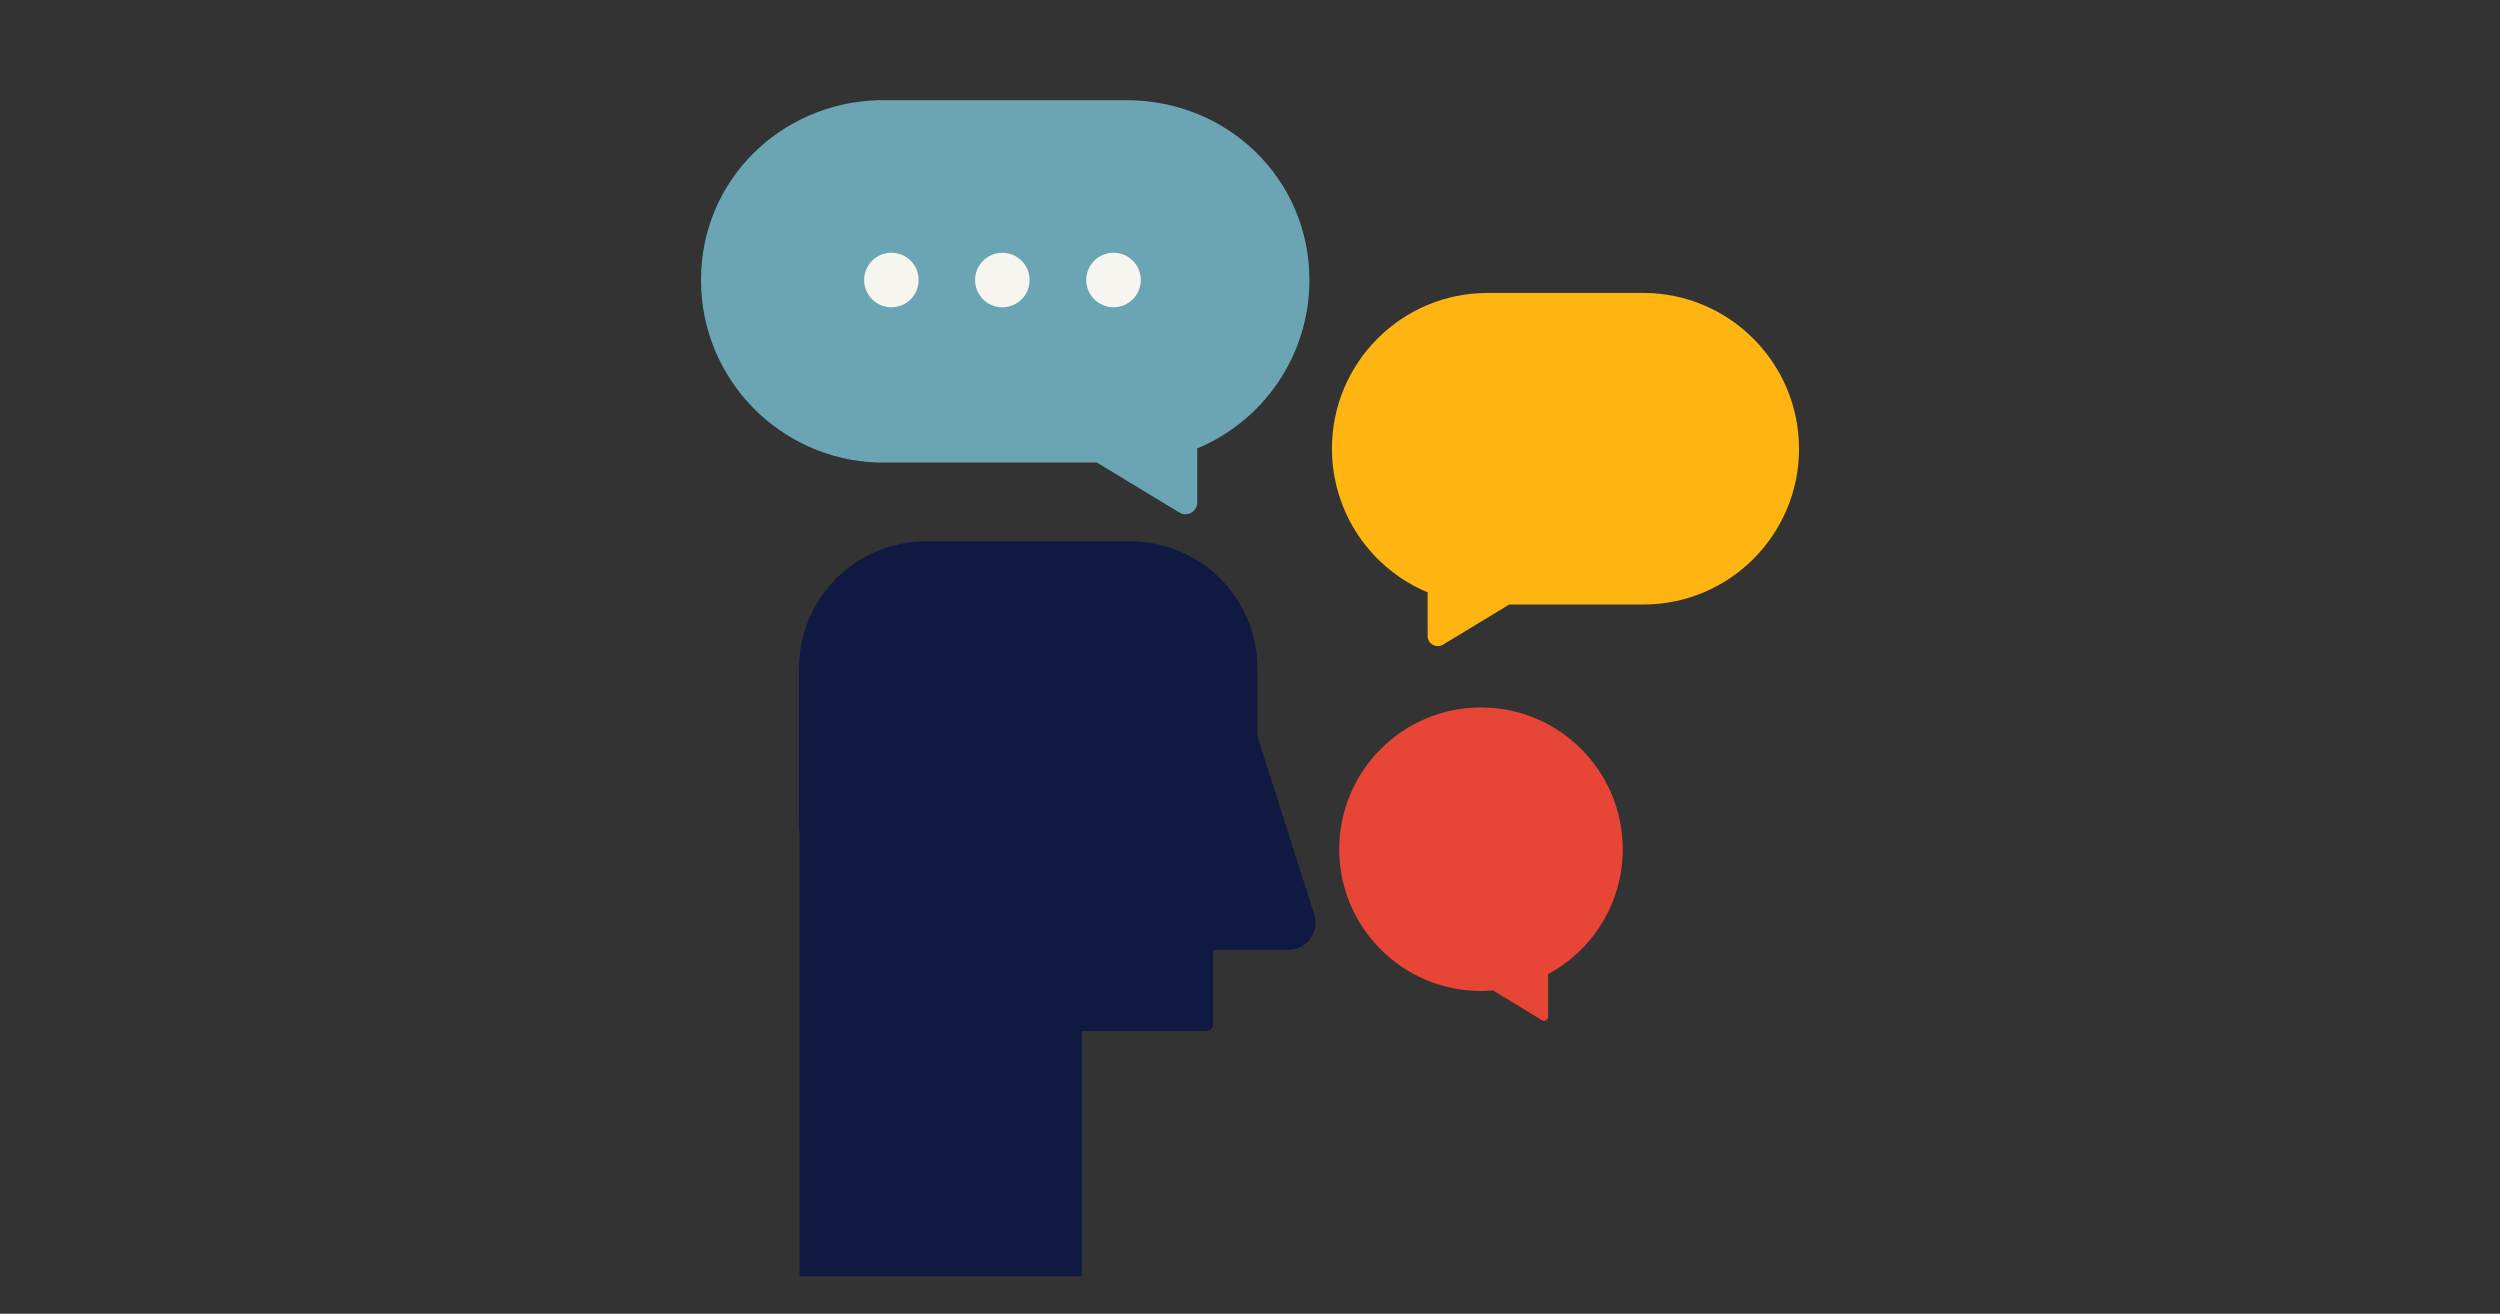 <?xml version="1.0" encoding="utf-8"?>
<!-- Generator: Adobe Illustrator 26.0.3, SVG Export Plug-In . SVG Version: 6.00 Build 0)  -->
<svg version="1.1" id="Laag_1" xmlns="http://www.w3.org/2000/svg" xmlns:xlink="http://www.w3.org/1999/xlink" x="0px" y="0px"
	 viewBox="0 0 1275 670" style="enable-background:new 0 0 1275 670;" xml:space="preserve">
<rect x="0" y="0" width="1275" height="670" fill="#333333" stroke="none"/>
<style type="text/css">
	.st0{fill:none;}
	.st1{fill:#6BA5B4;}
	.st2{fill:#FFB511;}
	.st3{fill-rule:evenodd;clip-rule:evenodd;fill:#0F1941;}
	.st4{fill:#E74536;}
	.st5{fill-rule:evenodd;clip-rule:evenodd;fill:#F7F5F0;}
</style>
<rect y="-74" class="st0" width="1275" height="850"/>
<path class="st1" d="M667.8,142.8c0-51.5-41.7-91.7-93.2-91.7H448l0,0c-50.2,1.4-90.5,41.1-90.5,91.7s40.3,91.7,90.5,93.1l0,0h111.4
	l42.1,25.5c4,2.4,9.1-0.5,9.1-5.1v-27.6C644.2,214.7,667.8,181.5,667.8,142.8z"/>
<path class="st2" d="M838.1,149.4h-79.4c-43.9,0-79.4,35.6-79.4,79.4c0,33,20.1,61.3,48.8,73.3v22.3c0,4,4.4,6.4,7.8,4.4l33.8-20.5
	h68.4c43.9,0,79.4-35.6,79.4-79.4S881.9,149.4,838.1,149.4z"/>
<path class="st3" d="M670.3,466.4l-29-90.8v-34.7c0-35.8-29-64.8-64.8-64.8H472.3c-35.8,0-64.8,29-64.8,64.8v78.4
	c0,1.9,0.1,3.8,0.3,5.7v225.9h143.9V525.8h63.7c1.8,0,3.3-1.5,3.3-3.3v-38.1H657C666.4,484.4,673,475.4,670.3,466.4z"/>
<path class="st4" d="M827.6,433.1c0-39.9-32.4-72.3-72.3-72.3c-39.9,0-72.3,32.4-72.3,72.3s32.4,72.3,72.3,72.3
	c2.1,0,4.1-0.1,6.1-0.3l25,15.2c1.4,0.8,3.1-0.2,3.1-1.7v-21.8C812.2,484.6,827.6,460.6,827.6,433.1z"/>
<g>
	<circle class="st5" cx="454.6" cy="142.8" r="13.9"/>
	
		<ellipse transform="matrix(0.16 -0.987 0.987 0.16 288.443 624.624)" class="st5" cx="511.3" cy="142.8" rx="13.9" ry="13.9"/>
	<circle class="st5" cx="567.9" cy="142.8" r="13.9"/>
</g>
</svg>
